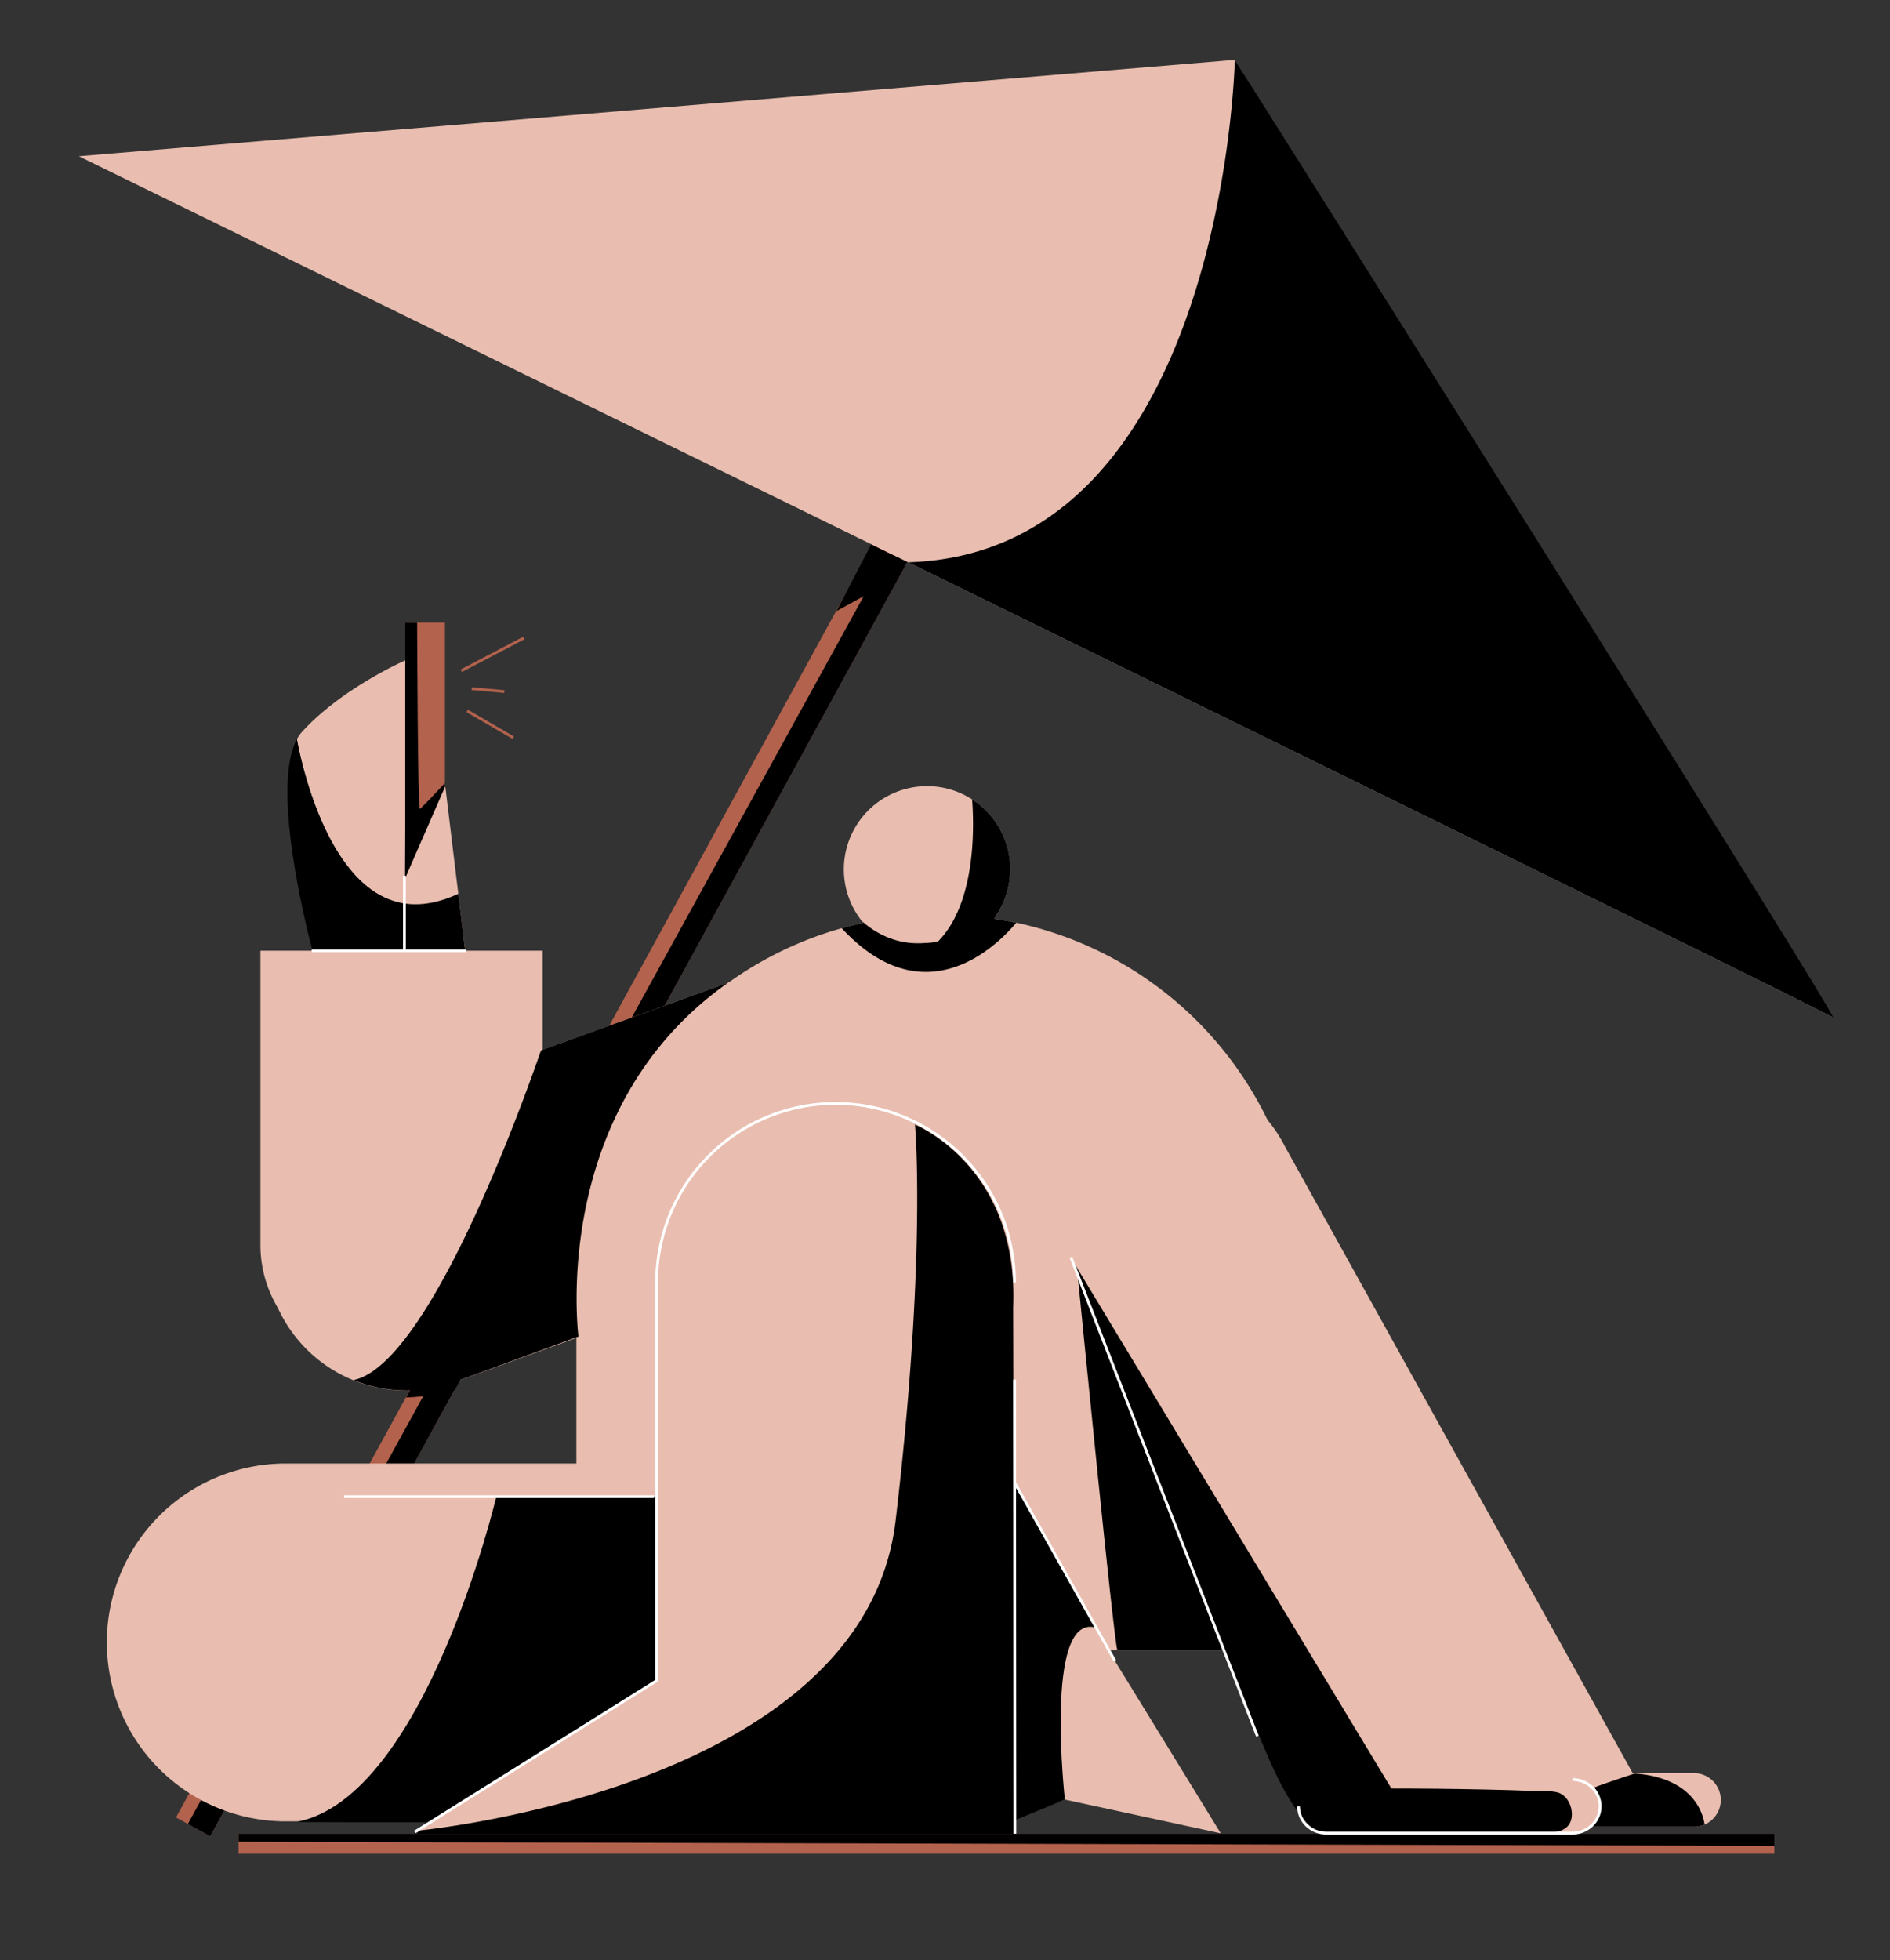 <svg id="Capa_1" data-name="Capa 1" xmlns="http://www.w3.org/2000/svg" viewBox="0 0 1358 1408"><rect x="0" y="0" width="1358" height="1408" fill="#333333" stroke="none"/><title>Mesa de trabajo 2</title><polygon points="708.08 301.16 652.61 402.53 652.24 403.21 646.76 413.22 477.56 722.39 477.39 722.7 391.91 878.9 338.84 975.87 338.84 975.88 330.3 991.47 326.3 998.79 151.04 1319.03 134.97 1310.24 126.46 1305.58 291.56 1003.91 294.28 998.92 303.04 982.92 391.91 820.54 437.72 736.83 437.91 736.49 606.62 428.21 626.77 391.38 683.51 287.71 708.08 301.16" fill="#b2624d"/><polygon points="652.24 403.21 646.76 413.22 477.56 722.39 477.39 722.7 391.91 878.9 338.84 975.87 338.84 975.88 330.3 991.47 326.3 998.79 151.04 1319.03 134.97 1310.24 304.15 1002.89 306.93 997.83 315.53 982.22 391.91 843.52 453.89 730.97 453.9 730.97 453.94 730.89 620.6 428.26 601 439 606.62 428.21 626 391 626.77 391.38 637.87 396.89 652.24 403.21"/><rect x="291.15" y="447.27" width="28.51" height="185.34" fill="#b2624d"/><path d="M336.77,703.9l-47,2.85-.38-8.71-2.15-49.59c-54.72-12-72.76-110.78-73.91-117.41h0a26.89,26.89,0,0,1,3.73-5.35c28.51-31.36,74.14-51.32,74.14-51.32V630.93l.48-1.14,28-67,.26,2.12,9.36,77.21,5.22,43.07Z" fill="#e9beb0"/><line x1="331.43" y1="481.84" x2="376.34" y2="458.32" fill="none" stroke="#b2624d" stroke-miterlimit="10" stroke-width="2"/><line x1="338.91" y1="494.67" x2="362.44" y2="496.81" fill="none" stroke="#b2624d" stroke-miterlimit="10" stroke-width="2"/><line x1="335.7" y1="510.71" x2="368.85" y2="529.96" fill="none" stroke="#b2624d" stroke-miterlimit="10" stroke-width="2"/><path d="M319.92,564.87l-.26.6L291,631v-1l.15-34.67V447.27h8.56c0,6,.51,134.26,1.9,133.8,1.12-.37,12.93-13,18.05-18.54v.22Z"/><path d="M334.5,685.15l-43.35-.06L225,685c-7.12-27.2-29.63-120.77-11.69-154,1.18,6.79,20.06,110.19,77.87,118.11,11.23,1.5,23.89-.42,38.13-7.07Z"/><line x1="290.57" y1="629.06" x2="290.57" y2="683.24" fill="none" stroke="#fff" stroke-miterlimit="10" stroke-width="2"/><path d="M1236.42,1293a19.26,19.26,0,0,1-19.25,19.25h-202.7a19.25,19.25,0,0,1,0-38.5h202.7A19.25,19.25,0,0,1,1236.42,1293Z" fill="#e9beb0"/><path d="M337.49,919.07h0A128.56,128.56,0,0,1,466,1047.63v392.92a0,0,0,0,1,0,0H208.93a0,0,0,0,1,0,0V1047.63A128.56,128.56,0,0,1,337.49,919.07Z" transform="translate(-842.32 1517.3) rotate(-90)" fill="#e9beb0"/><path d="M725.81,624.41a60.61,60.61,0,0,1-.47,7.55s0,0,0,.06c-.08.6-.16,1.2-.26,1.8s-.19,1.2-.31,1.79-.2,1-.31,1.51c0,.1,0,.19-.06.29-.11.49-.22,1-.35,1.46s-.19.78-.3,1.16-.2.74-.31,1.11c-.21.75-.44,1.5-.7,2.23q-.21.64-.45,1.29a4.59,4.59,0,0,1-.17.48q-.23.65-.48,1.26c-.06.16-.12.31-.19.46-.15.37-.3.74-.46,1.11-.08.19-.16.38-.25.57-.21.48-.42,1-.65,1.42s-.45.94-.68,1.4l-.27.52q-.32.63-.66,1.23a1.13,1.13,0,0,1-.12.21c-.21.41-.44.81-.68,1.2l-.26.46-.63,1c-.48.77-1,1.52-1.48,2.25-.27.4-.55.79-.83,1.18l-.38.51a.86.86,0,0,1-.07.1c-.32.43-.64.85-1,1.26s-.71.9-1.08,1.34-.68.81-1,1.21c-.5.57-1,1.13-1.53,1.67-.29.31-.59.62-.89.92s-.8.81-1.22,1.2-1,1-1.56,1.44l-1,.83c-.52.45-1.06.89-1.6,1.32-.36.29-.73.57-1.1.85s-.9.68-1.36,1l-.08,0-1.3.91-.21.14L698,675c-.51.33-1,.64-1.56.95s-1,.58-1.5.86-1,.55-1.52.81q-1.53.79-3.12,1.5c-.57.25-1.14.5-1.72.73l-1.5.58c-1,.39-2.06.74-3.11,1.08l-.24.07c-1,.32-2.11.62-3.19.89l-.19.05c-1.09.26-2.2.5-3.32.71-.6.11-1.19.21-1.79.3s-1.07.16-1.61.22l-.55.07c-.51.06-1,.12-1.52.16-1.8.17-3.63.25-5.48.25-.61,0-1.21,0-1.81,0-1.57,0-3.12-.15-4.65-.32A59.69,59.69,0,0,1,620.34,663c-.36-.41-.7-.83-1-1.26a59.78,59.78,0,0,1,78-88.21l1.11.71a59.53,59.53,0,0,1,5.52,4l.11.1a59.75,59.75,0,0,1,21.72,46.09Z" fill="#e9beb0"/><path d="M936.88,918.49v266.84H414.13V918.49c0-119.86,80.67-220.88,190.67-251.7l1.25-.35,1.81-.49q6.18-1.66,12.48-3l.34-.07.51-.11,1-.21a262.64,262.64,0,0,1,53.35-5.45q5.73,0,11.4.25,9.06.39,18,1.4c.72.07,1.44.15,2.15.24l1.38.16q2.86.36,5.71.78,8.14,1.21,16.12,2.91l1.26.27.28.06A261.51,261.51,0,0,1,936.88,918.49Z" fill="#e9beb0"/><path d="M638.21,879.88l-223.46,81-84.09,30.48-.36.13-3.84,1.39a100.45,100.45,0,0,1-32,6h-.17a101.52,101.52,0,0,1-97.71-66.84c-.79-2.19-1.51-4.39-2.14-6.6l0-.08a101.32,101.32,0,0,1,63-123.2l131.39-47.63.84-.3,2.32-.84,45.81-16.6L453.89,731h0l4.93-1.79,18.73-6.79,45.65-16.54,45.9-16.64Z" fill="#e9beb0"/><path d="M1176.53,1279.9l-237.72,24.81L742.3,915.11a101.4,101.4,0,0,1,44.87-136.2h0a101.4,101.4,0,0,1,136.2,44.87Z" fill="#e9beb0"/><path d="M274.64,682.94h27.75a87.52,87.52,0,0,1,87.52,87.52V981.92a0,0,0,0,1,0,0H187.12a0,0,0,0,1,0,0V770.46A87.52,87.52,0,0,1,274.64,682.94Z" transform="translate(577.03 1664.86) rotate(180)" fill="#e9beb0"/><path d="M727.11,923V1316H298l172-109.9V923a128.56,128.56,0,1,1,257.12,0Z" fill="#e9beb0"/><polygon points="728.92 1075.63 877.13 1316.97 765.13 1292.74 725.3 1307.39 728.92 1075.63" fill="#e9beb0"/><path d="M1317.12,731s-.14-.07-.26-.2a1.86,1.86,0,0,1,.25.16S1317.15,731,1317.12,731Z" fill="#e9beb0"/><rect x="940.14" y="1278.33" width="209.58" height="38.5" rx="19.25" fill="#e9beb0"/><line x1="224" y1="683" x2="335" y2="683" fill="none" stroke="#fff" stroke-miterlimit="10" stroke-width="2"/><path d="M415.6,960.13l-84.9,31.13,0,.08-4,7.36a190.4,190.4,0,0,1-22.27,4.17q-6.74.84-12.65,1l2.69-5,0-.07A100.71,100.71,0,0,1,254,991.37c5.69-1.16,11.52-4.28,17.42-9,50.65-40.25,106.43-196.33,117.3-227.83l.84-.3,2.32-.84,45.81-16.6L453.89,731h0l4.93-1.79,18.73-6.79,45.65-16.54C400.91,792,413.62,942.38,415.6,960.13Z"/><path d="M730.21,662.85c-18.49,22-68.85,65-125.41,3.94l1.25-.35,1.81-.49q6.18-1.66,12.48-3c-.36-.41-.7-.83-1-1.26l1.37,1.19c8.82,7.48,23.53,16.09,43.54,14.55a48.17,48.17,0,0,0,9.74-1.18h0a58.53,58.53,0,0,0,30.88-17.49c.52-.57,1-1.15,1.55-1.76l1.42.17q3.76.48,7.48,1.08c-.27.4-.55.79-.83,1.18l-.38.51Q722.23,661.16,730.21,662.85Z"/><path d="M725.81,624.41a60.61,60.61,0,0,1-.47,7.55s0,0,0,.06c-.08.6-.16,1.2-.26,1.8s-.19,1.2-.31,1.79-.2,1-.31,1.51c0,.1,0,.19-.06.29-.11.49-.22,1-.35,1.46s-.19.78-.3,1.16-.2.74-.31,1.11c-.21.75-.44,1.5-.7,2.23q-.21.64-.45,1.29a4.59,4.59,0,0,1-.17.48c-.15.42-.32.84-.48,1.26-.06.16-.12.31-.19.46-.15.37-.3.74-.46,1.11-.08.19-.16.38-.25.57-.21.48-.42,1-.65,1.42s-.45.94-.68,1.4l-.27.52q-.32.63-.66,1.23a1.13,1.13,0,0,1-.12.21c-.21.41-.44.81-.68,1.2l-.26.46-.63,1c-.48.77-1,1.52-1.48,2.25-.27.4-.55.79-.83,1.18l-.38.51a.86.86,0,0,1-.07.1c-.32.43-.64.85-1,1.26s-.71.9-1.08,1.34-.68.81-1,1.21c-.5.57-1,1.13-1.53,1.67-.29.31-.59.62-.89.92s-.8.81-1.22,1.2-1,1-1.56,1.44l-1,.83c-.52.45-1.06.89-1.6,1.32-.36.29-.73.57-1.1.85s-.9.68-1.36,1l-.08,0-1.3.91-.21.14L698,675c-.51.33-1,.64-1.56.95s-1,.58-1.5.86-1,.55-1.52.81c-1,.54-2.06,1-3.12,1.5-.57.25-1.14.5-1.72.73l-1.5.58c-1,.39-2.06.74-3.11,1.08l-.24.07c-1,.33-2.12.62-3.19.89l-.19.05c-1.1.27-2.21.5-3.32.71-.6.11-1.19.21-1.79.3s-1.07.16-1.61.22l-.55.07c-.51.06-1,.12-1.52.16-1.8.17-3.63.25-5.48.25-.61,0-1.21,0-1.81,0a53.9,53.9,0,0,0,9.74-7.91h0a69.84,69.84,0,0,0,12.93-18.89c13.87-28.93,12.75-67.42,11.56-83.17a59.53,59.53,0,0,1,5.52,4l.11.1a59.75,59.75,0,0,1,21.72,46.09Z"/><path d="M300.92,1315c8.56-1.07,320.15-32.35,342.6-222.68s13.91-284.44,13.91-284.44S732.28,837.82,728,939.41l1.07,380.67s-436.28,3.21-433.07,1.07A15.79,15.79,0,0,0,300.92,1315Z"/><rect x="171.39" y="1317.34" width="1103.52" height="14.25" fill="#b2624d"/><polygon points="1274.91 1317.34 1274.91 1325.99 171.39 1323.01 171.39 1317.34 1274.91 1317.34"/><path d="M213.46,1308.67c-2.53.49,95.54.33,95.54.33l162.8-101.69L471.51,1082l.72-6.77-115.84.71S305.42,1290.85,213.46,1308.67Z"/><path d="M728.92,921.22A128.56,128.56,0,0,0,600.36,792.66h0A128.56,128.56,0,0,0,471.8,921.22v286.09L298,1316" fill="none" stroke="#fff" stroke-miterlimit="10" stroke-width="2"/><line x1="469.99" y1="1075.13" x2="247.27" y2="1075.13" fill="none" stroke="#fff" stroke-miterlimit="10" stroke-width="2"/><path d="M707.48,1316.51l57.65-23.77S750.25,1160.4,786.6,1169l-62-110.49Z"/><line x1="729" y1="1065" x2="801" y2="1193" fill="none" stroke="#fff" stroke-miterlimit="10" stroke-width="2"/><path d="M1128.66,1308.06c-3.08,9.08-15.59,8.89-23.4,8.69-37.55-1-143.53,1-143.53,1S941.94,1332.44,912,1264c-9.34-21.36-20.94-49.73-32.47-78.67H802.76c-3.15-13.67-24.9-233.63-28.49-270.06-.22-2.29-.38-3.86-.45-4.6l.41.67,225.52,373.45q34.1,0,68.19.73c11.09.24,22.19.52,33.28,1.06,5.93.28,12.09-.51,17.9,1C1127.13,1289.75,1131.2,1300.59,1128.66,1308.06Z"/><path d="M774.23,911.34l-.41-.67c0-.32-.05-.49-.05-.49Z"/><path d="M1224.78,1310.67a19.11,19.11,0,0,1-7.61,1.57h-73.79l1.32-2.62c10-8.55,2.85-25.18.48-25.18s29.46-10.46,29.46-10.46C1216.73,1277.18,1223.64,1302.74,1224.78,1310.67Z"/><path d="M774.27,915.27,771,906l2.82,4.67C773.89,911.41,774.05,913,774.27,915.27Z"/><line x1="769.46" y1="903.14" x2="903.45" y2="1247.17" fill="none" stroke="#fff" stroke-miterlimit="10" stroke-width="2"/><path d="M1129.82,1278.33c11,0,19.9,8.61,19.9,19.24h0c0,10.63-8.91,19.25-19.9,19.25H952.9c-11,0-19.9-8.62-19.9-19.25" fill="none" stroke="#fff" stroke-miterlimit="10" stroke-width="2.03"/><line x1="729" y1="991" x2="729.22" y2="1317.24" fill="none" stroke="#fff" stroke-miterlimit="10" stroke-width="2"/><path d="M887.56,43.54c12.73,20.62,416.51,674.48,429.3,687.22C1306,724.34,973.28,561.09,652.51,403.93,349.25,255.36,56.63,112.23,56.63,112.23L887.25,43l.08.13c0,.08.12.2.23.36Z" fill="#e9beb0"/><path d="M1317.12,731s-.14-.07-.26-.2C1306,724.34,973.28,561.09,652.51,403.93,879.6,397.11,887.25,43,887.25,43l.08.13c.06.08.13.21.23.36h0C900.68,64.33,1316,722.88,1317.11,730.92A.08.08,0,0,1,1317.12,731Z"/></svg>